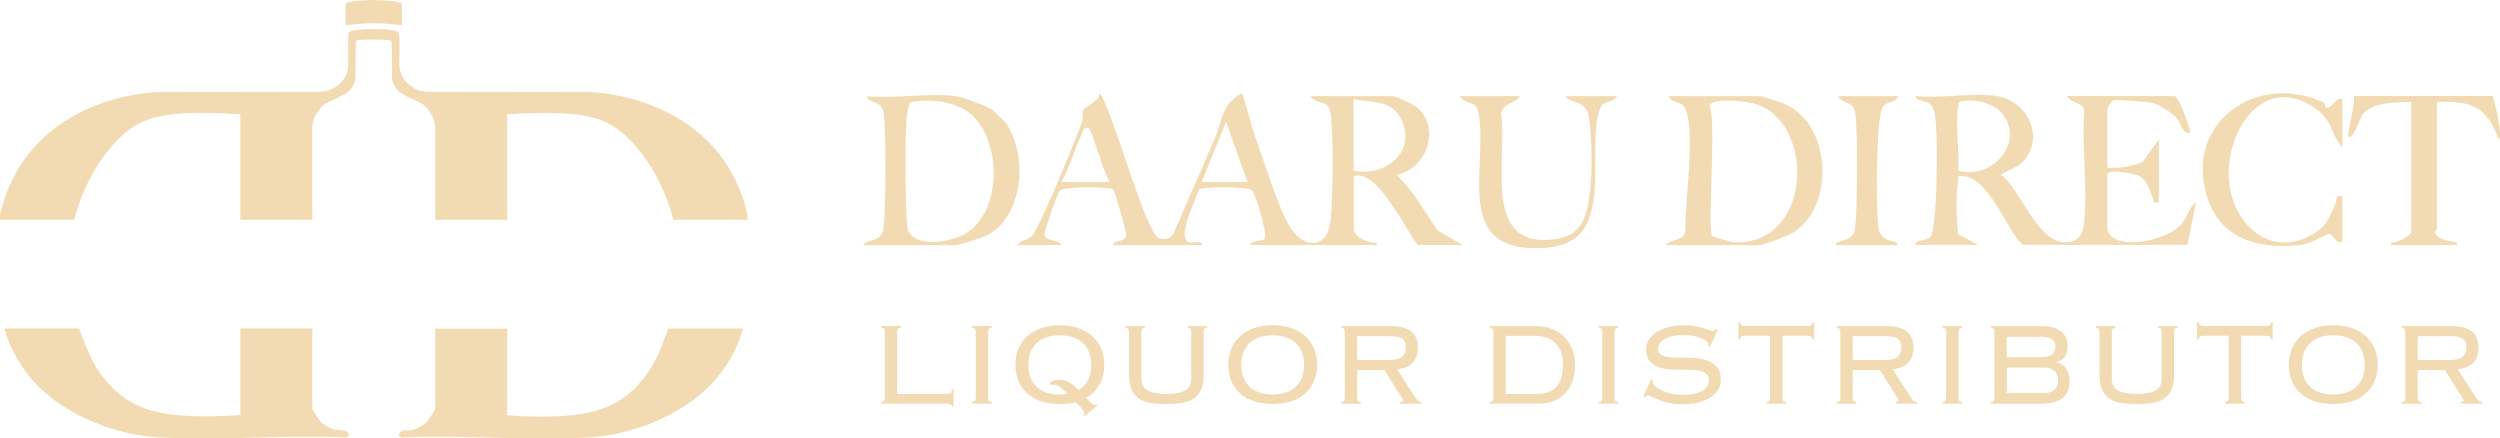 <?xml version="1.0" encoding="UTF-8"?>
<svg id="Layer_1" data-name="Layer 1" xmlns="http://www.w3.org/2000/svg" viewBox="0 0 412.12 72.27">
  <defs>
    <style>
      .cls-1 {
        fill: #f2dbb3;
      }
    </style>
  </defs>
  <g>
    <path class="cls-1" d="M381.85,18c2.68,1.93,2.35,4.06,4.28,6.34v-8.03c-1.24-.22-1.48,1.43-2.6,1.43-.27,0-.18-.74-.6-.92-11.17-4.97-22.76,3.54-19.15,15.45,2.19,7.23,8.59,8.87,15.5,8.12,1.61-.17,4.41-1.89,4.66-1.85.69.12,1.11,1.67,2.19,1.37v-7.55c-1.35-.25-.76.35-1.07,1.03-1,2.21-1.22,3.58-3.49,5.03-5.83,3.72-11.58.38-13.54-5.68-2.82-8.71,4.24-21.68,13.82-14.76ZM260.96,17.47c.48.44.78.79.9,1.46.69,3.86.71,11.15-.11,14.98-.63,2.9-1.81,4.9-4.95,5.44-12.83,2.18-8.22-13.13-9.36-20.68.49-1.87,2.25-1.47,3.1-2.82h-9.92c1.51,1.91,2.72.27,3.17,3.18,1.4,8.99-4.22,22.54,10.31,21.86,6.08-.28,8.05-3.11,8.7-8.73.46-3.97-.24-10.11.71-13.5.75-2.65,1.66-1.12,3.09-2.81h-8.5c.46.98,1.93.76,2.87,1.62ZM401.72,16.79c5.72-.15,8.14.67,10.16,6.14.8-.03-.63-6.4-.97-7.11l-22.89.02c.33,1.09-1.16,6.35-.94,6.61.79.95,1.92-3.01,2.35-3.55,1.69-2.14,5.48-1.98,8.04-2.11v21.48c0,.58-2.5,1.9-3.3,1.66v.47s10.86,0,10.86,0v-.47c-.96-.04-3.21-.53-3.56-1.41-.15-.37.25-.62.25-.72v-21.01ZM312.9,15.85h-9.92c.78,1.43,2.45.69,2.82,2.61.49,2.48.4,16.15.03,18.9-.1.77-.11,1.07-.7,1.66-.87.86-2.29.48-2.63,1.39h10.39c-.36-.95-1.71-.43-2.59-1.43-.68-.77-.66-1.62-.74-2.56-.26-2.88-.29-16.75.74-18.67.59-1.09,2.21-.71,2.59-1.89ZM237.05,38.06c-2.19-3.14-4-6.56-6.83-9.23,4.8-.92,7.28-7.31,3.62-10.93-.62-.61-3.6-2.05-4.33-2.05h-13.47c1.31,1.72,2.95.28,3.33,3.05.48,3.56.36,13.79-.02,17.49-.49,4.65-4.4,4.75-6.7,1.04-1.91-3.06-4.47-11.44-5.9-15.35-.32-.88-1.77-6.48-2.04-6.7-3.38,1.78-3.22,4.58-4.49,7.55-2.24,5.25-4.6,10.47-6.82,15.72-.54.68-1.61.99-2.38.6-2.29-1.17-7.47-20.63-9.69-23.88-.27,1.5-2.37,2.13-2.8,2.83-.16.25.07,1.37-.23,2.13-1.08,2.83-6.92,17.43-8.29,18.67-.73.66-1.96.58-2.14,1.4h7.09c-.23-.99-2.49-.46-2.78-1.7-.09-.41,2.09-6.83,2.53-7.28.72-.74,8.48-.65,8.81-.18.33.47,2.19,7.05,2.14,7.53-.14,1.27-2.11.7-2.19,1.64h14.65c0-1.03-1.67-.14-2.29-.54-1.79-1.14,1.43-6.99,1.77-8.63.32-.46,8.16-.57,8.8.19.66.8,2.38,6.7,2.16,7.72-.19.85-2.37.25-2.4,1.25h20.79v-.47c-1.22.36-3.78-.93-3.78-2.13v-8.74c4.06-1.64,9.82,11.33,10.63,11.33h7.32l-4.03-2.34ZM174.93,30.01c1.43-2.43,2.14-5.23,3.33-7.77.29-.62.19-1.21,1.16-1.21.48,0,2.68,8.07,3.55,8.98h-8.03ZM198.09,30.01l4.02-9.92,3.54,9.92h-7.56ZM223.13,28.13v-11.8c2.78.67,6.02.03,7.66,2.97,3.03,5.45-2.21,9.95-7.66,8.83ZM359.69,36.88c-2.64,3.13-12.31,4.72-12.31.45v-8.5c0-1.12,4.28-.23,5.08.12,1.68.73,1.77,2.37,2.44,3.7.25.51-.25.88.99.67v-10.39l-2.66,3.72c-1.84.82-3.85,1.14-5.85,1v-9.68c0-.18.8-1.44,1.15-1.5.45-.07,5.75.35,6.44.52.92.22,3.15,1.69,3.77,2.37.9.98.87,2.62,2.33,2.62-.08-1.01-1.92-6.14-2.6-6.14h-17.72c.61,1.33,2.73.85,2.82,2.61-.38,5.79.55,12.25.03,17.95-.18,2-.74,3.55-3.09,3.54-4.74-.02-7.25-8.5-10.62-11.12,1.31-1.04,2.56-.93,3.77-2.36,3.43-4.05.47-9.86-4.49-10.63-3.97-.61-9.33.45-13.47,0,.26.99,1.82.63,2.59,1.42.42.43.59,1.1.68,1.68.53,3.37.3,11.93.05,15.57-.07.95-.32,3.86-.72,4.47-.55.82-2.43.38-2.6,1.41h10.39l-3.3-1.77c-.27-2.6-.39-6.29,0-8.87.1-.7-.28-.75.72-.71,4.43.19,7.07,8.63,9.92,11.35h27.17l1.41-7.08c-1.14.83-1.34,2.38-2.34,3.56ZM322.82,28.13c.22-3.77-.59-7.54.08-11.25,1.86-.81,5.47.03,6.85,1.5,4.36,4.63-1.06,11.39-6.93,9.76ZM294.32,17.18c-.71-.33-3.79-1.33-4.33-1.33h-14.88c.31,1.1,1.76.84,2.4,1.62,2.3,2.79.1,16.64.34,20.72-.43,1.62-2.54,1.18-3.22,2.22h15.36c.7,0,4.72-1.52,5.54-2.02,6.93-4.2,6.5-17.69-1.21-21.2ZM286.19,39.97c-.61,0-3.73-.86-3.92-1.08-.9-1.03.73-18.59-.44-21.42.29-1.46,5.93-.74,7-.48,10.48,2.52,10.15,23.11-2.64,22.97ZM165.8,20.26c-.09-.12-1.96-1.98-2.08-2.06-.91-.63-4.97-2.2-6.03-2.34-4.51-.61-10.23.45-14.88,0,.78,1.43,2.45.69,2.82,2.61.49,2.48.4,16.15.03,18.9-.1.77-.11,1.07-.7,1.66-.87.86-2.29.48-2.63,1.39h15.36c.38,0,4.38-1.32,4.99-1.62,6.1-3.09,6.79-13.39,3.12-18.52ZM158.18,39c-2.27.92-7.17,1.74-8.46-.95-.54-1.13-.5-15.96-.31-18.21.08-1.01.24-2.01.59-2.95,2.64-.62,6.11-.3,8.55.93,6.92,3.48,7.23,18.1-.37,21.18Z"/>
    <g>
      <path class="cls-1" d="M148.48,54.05c-.23,0-.38.06-.46.17-.08.11-.12.28-.12.51v10.21h8.17c.57,0,.85-.24.85-.73h.29v2.79h-.29c0-.31-.28-.46-.85-.46h-10.79v-.29c.23,0,.38-.05.46-.16s.12-.25.12-.43v-11.04c0-.18-.04-.32-.12-.42s-.23-.16-.46-.16v-.29h3.21v.29Z"/>
      <path class="cls-1" d="M160.27,66.25c.23,0,.38-.05.46-.16s.12-.25.12-.43v-11.04c0-.18-.04-.32-.12-.42s-.24-.16-.46-.16v-.29h3.21v.29c-.23,0-.38.05-.46.16s-.12.25-.12.42v11.04c0,.18.04.32.12.43s.24.16.46.16v.29h-3.21v-.29Z"/>
      <path class="cls-1" d="M178.62,68.46c.08-.08.12-.15.13-.22,0-.06.01-.12.01-.17,0-.08-.1-.26-.29-.55-.19-.28-.58-.68-1.14-1.2-.81.19-1.69.29-2.62.29-1.05,0-2.03-.13-2.92-.4s-1.67-.68-2.32-1.23-1.17-1.23-1.53-2.04c-.36-.81-.55-1.74-.55-2.79s.18-1.98.55-2.79c.37-.81.88-1.5,1.53-2.05.66-.56,1.43-.98,2.32-1.26s1.86-.43,2.92-.43,2.03.14,2.92.43c.89.28,1.66.7,2.32,1.26.66.56,1.17,1.24,1.53,2.05.37.81.55,1.74.55,2.79,0,1.26-.26,2.35-.79,3.27-.53.92-1.25,1.64-2.18,2.17.37.39.66.68.86.88.2.19.4.29.59.29.08,0,.15-.03.22-.1l.19.2-2.16,1.77-.15-.17ZM174.56,62.61c.75,0,1.36.16,1.85.49s.96.72,1.41,1.19c.68-.4,1.19-.95,1.54-1.64.35-.69.52-1.52.52-2.49,0-1.52-.45-2.72-1.35-3.58-.9-.87-2.18-1.3-3.83-1.3s-2.93.43-3.83,1.3c-.9.87-1.35,2.06-1.35,3.58s.45,2.71,1.35,3.58c.9.86,2.17,1.3,3.83,1.3.23,0,.45-.01.67-.04s.43-.05.62-.08c-.34-.3-.61-.55-.81-.74s-.38-.34-.53-.45c-.15-.11-.3-.19-.45-.24-.15-.05-.33-.07-.56-.07-.08,0-.15,0-.19.02-.05.02-.1.02-.15.02-.15,0-.22-.06-.22-.17,0-.18.13-.33.39-.46.26-.13.62-.19,1.09-.19Z"/>
      <path class="cls-1" d="M186.11,54.63c0-.18-.04-.32-.12-.42-.08-.11-.24-.16-.46-.16v-.29h3.21v.29c-.23,0-.38.05-.46.16s-.12.25-.12.42v7.78c0,.92.34,1.58,1.03,1.96.69.38,1.71.57,3.08.57s2.39-.19,3.07-.57c.69-.38,1.03-1.03,1.03-1.96v-7.78c0-.18-.04-.32-.12-.42-.08-.11-.24-.16-.46-.16v-.29h3.21v.29c-.23,0-.38.05-.46.16s-.12.25-.12.42v7.24c0,.97-.14,1.77-.43,2.38-.28.62-.69,1.1-1.21,1.46-.53.36-1.17.6-1.93.72s-1.62.18-2.58.18-1.82-.06-2.58-.18c-.76-.12-1.41-.36-1.93-.72s-.93-.84-1.21-1.46c-.28-.62-.43-1.41-.43-2.38v-7.24Z"/>
      <path class="cls-1" d="M209.8,53.61c1.05,0,2.03.14,2.92.43.89.28,1.66.7,2.32,1.26.66.56,1.17,1.24,1.53,2.05.37.81.55,1.74.55,2.79s-.18,1.99-.55,2.79c-.36.81-.88,1.49-1.53,2.04s-1.43.96-2.32,1.23c-.89.27-1.86.4-2.92.4s-2.03-.13-2.92-.4-1.67-.68-2.32-1.23-1.17-1.23-1.53-2.04c-.36-.81-.55-1.74-.55-2.79s.18-1.98.55-2.79c.37-.81.88-1.5,1.53-2.05.66-.56,1.43-.98,2.32-1.26s1.86-.43,2.92-.43ZM209.8,55.27c-1.65,0-2.93.43-3.83,1.3-.9.87-1.35,2.06-1.35,3.58s.45,2.71,1.35,3.58c.9.86,2.17,1.3,3.83,1.3s2.93-.43,3.83-1.3c.9-.87,1.35-2.06,1.35-3.58s-.45-2.71-1.35-3.58c-.9-.86-2.18-1.3-3.83-1.3Z"/>
      <path class="cls-1" d="M223.73,65.67c0,.18.04.32.12.43s.23.16.46.16v.29h-3.21v-.29c.23,0,.38-.05.46-.16s.12-.25.12-.43v-11.04c0-.18-.04-.32-.12-.42s-.23-.16-.46-.16v-.29h8.14c1.6,0,2.75.3,3.45.91.7.61,1.05,1.49,1.05,2.64,0,1.02-.27,1.83-.8,2.43-.53.6-1.41.98-2.62,1.14l3.06,4.74c.18.26.32.43.43.51s.28.12.52.12v.29h-3.5v-.29c.21,0,.34-.02.4-.05.06-.03.08-.09.08-.17,0-.1-.04-.19-.12-.27l-2.99-4.76h-4.47v4.67ZM229.05,59.35c.99,0,1.69-.19,2.09-.56.4-.37.61-.88.61-1.53,0-.32-.04-.6-.12-.83-.08-.23-.23-.42-.44-.57-.21-.15-.5-.27-.86-.34-.37-.07-.83-.11-1.4-.11h-5.2v3.94h5.32Z"/>
      <path class="cls-1" d="M246.19,54.63c0-.18-.04-.32-.12-.42-.08-.11-.24-.16-.46-.16v-.29h7.53c1,0,1.91.16,2.71.47.8.32,1.48.76,2.04,1.32.56.57.99,1.24,1.3,2.03.31.79.46,1.64.46,2.56s-.13,1.78-.39,2.56-.64,1.46-1.15,2.03c-.51.57-1.14,1.01-1.9,1.33-.75.32-1.62.47-2.61.47h-8v-.29c.23,0,.38-.05.46-.16.08-.11.12-.25.12-.43v-11.04ZM253.38,64.94c1.43,0,2.5-.4,3.21-1.21s1.07-2,1.07-3.57-.41-2.76-1.23-3.57c-.82-.81-1.98-1.22-3.49-1.22h-4.71v9.58h5.15Z"/>
      <path class="cls-1" d="M263.54,66.25c.23,0,.38-.05.46-.16s.12-.25.12-.43v-11.04c0-.18-.04-.32-.12-.42s-.24-.16-.46-.16v-.29h3.21v.29c-.23,0-.38.05-.46.16s-.12.25-.12.42v11.04c0,.18.04.32.12.43s.24.16.46.16v.29h-3.21v-.29Z"/>
      <path class="cls-1" d="M272.53,62.7c-.05.11-.07.22-.07.32,0,.23.14.46.43.71.28.24.66.47,1.12.67.46.2.98.37,1.57.5s1.17.19,1.77.19c1.54,0,2.65-.23,3.34-.68s1.03-1.04,1.03-1.75c0-.34-.08-.62-.26-.85-.17-.23-.41-.4-.7-.52-.3-.12-.65-.21-1.05-.26-.4-.05-.82-.07-1.28-.07-.75,0-1.54,0-2.37-.01-.83,0-1.6-.11-2.3-.32-.7-.2-1.27-.54-1.73-1.01-.45-.47-.68-1.17-.68-2.09,0-.58.16-1.11.49-1.59.32-.48.77-.89,1.32-1.23.56-.34,1.22-.61,1.98-.8.76-.19,1.59-.29,2.48-.29.7,0,1.3.05,1.81.15.51.1.95.2,1.32.32s.68.22.92.32c.24.1.45.15.61.15.18,0,.31-.03.39-.1.08-.06.16-.14.24-.22l.29.12-1.34,2.79-.27-.17s.02-.15.02-.32c0-.11-.1-.25-.29-.41-.19-.16-.47-.32-.83-.47s-.78-.28-1.28-.39c-.5-.11-1.03-.16-1.62-.16-1.31,0-2.35.21-3.12.63-.77.42-1.15.97-1.15,1.65,0,.31.08.56.25.74.17.19.41.33.71.44.3.11.65.17,1.04.21.4.03.82.05,1.28.05.76,0,1.56.01,2.38.04s1.59.15,2.29.38c.7.23,1.27.59,1.73,1.09.45.5.68,1.24.68,2.21,0,.52-.13,1.02-.4,1.49-.27.48-.67.9-1.2,1.28-.54.37-1.2.67-1.98.88-.79.21-1.7.32-2.73.32-.88,0-1.63-.07-2.27-.21-.64-.14-1.19-.3-1.64-.49-.45-.19-.83-.36-1.12-.51-.29-.15-.53-.23-.71-.23-.16,0-.33.1-.51.29l-.24-.15,1.31-2.8.32.17Z"/>
      <path class="cls-1" d="M291.22,66.25c.23,0,.38-.05.46-.16s.12-.25.12-.43v-10.31h-4.08c-.31,0-.53.04-.66.13s-.19.25-.19.5h-.29v-2.87h.29c0,.42.28.63.85.63h10.21c.57,0,.85-.21.85-.63h.29v2.87h-.29c0-.24-.07-.41-.19-.5-.13-.09-.35-.13-.66-.13h-4.08v10.31c0,.18.04.32.12.43s.23.16.46.16v.29h-3.21v-.29Z"/>
      <path class="cls-1" d="M305.42,65.67c0,.18.04.32.12.43s.23.16.46.16v.29h-3.21v-.29c.23,0,.38-.05.46-.16s.12-.25.12-.43v-11.04c0-.18-.04-.32-.12-.42s-.23-.16-.46-.16v-.29h8.14c1.6,0,2.75.3,3.45.91.7.61,1.05,1.49,1.05,2.64,0,1.02-.27,1.83-.8,2.43-.53.6-1.41.98-2.62,1.14l3.06,4.74c.18.26.32.43.43.51s.28.12.52.12v.29h-3.5v-.29c.21,0,.34-.02.4-.05.06-.03.08-.09.08-.17,0-.1-.04-.19-.12-.27l-2.99-4.76h-4.47v4.67ZM310.74,59.35c.99,0,1.69-.19,2.09-.56.4-.37.61-.88.61-1.53,0-.32-.04-.6-.12-.83-.08-.23-.23-.42-.44-.57-.21-.15-.5-.27-.86-.34-.37-.07-.83-.11-1.4-.11h-5.2v3.94h5.32Z"/>
      <path class="cls-1" d="M320.24,66.25c.23,0,.38-.05.46-.16s.12-.25.12-.43v-11.04c0-.18-.04-.32-.12-.42s-.24-.16-.46-.16v-.29h3.21v.29c-.23,0-.38.05-.46.16s-.12.25-.12.42v11.04c0,.18.04.32.12.43s.24.16.46.16v.29h-3.21v-.29Z"/>
      <path class="cls-1" d="M328.78,54.63c0-.18-.04-.32-.12-.42s-.23-.16-.46-.16v-.29h8.36c.78,0,1.44.09,1.98.26.54.17.98.41,1.32.71.34.3.59.65.74,1.04s.23.83.23,1.3c0,.63-.13,1.18-.4,1.64s-.74.78-1.42.96v.05c.7.16,1.23.52,1.6,1.08.37.56.56,1.24.56,2.03,0,1.18-.37,2.1-1.12,2.75-.75.65-1.97.97-3.67.97h-8.19v-.29c.23,0,.38-.05.46-.16s.12-.25.12-.43v-11.04ZM336.38,58.86c.92,0,1.56-.14,1.92-.41s.54-.7.54-1.26-.18-.99-.54-1.26-1-.41-1.92-.41h-5.57v3.35h5.57ZM336.92,64.79c.78,0,1.36-.18,1.76-.54.4-.36.6-.88.6-1.55s-.2-1.2-.6-1.56c-.4-.36-.98-.54-1.76-.54h-6.1v4.18h6.1Z"/>
      <path class="cls-1" d="M346.08,54.63c0-.18-.04-.32-.12-.42-.08-.11-.24-.16-.46-.16v-.29h3.21v.29c-.23,0-.38.05-.46.16s-.12.25-.12.42v7.78c0,.92.34,1.58,1.03,1.96.69.38,1.71.57,3.08.57s2.39-.19,3.07-.57c.69-.38,1.03-1.03,1.03-1.96v-7.78c0-.18-.04-.32-.12-.42-.08-.11-.24-.16-.46-.16v-.29h3.21v.29c-.23,0-.38.05-.46.16s-.12.25-.12.42v7.24c0,.97-.14,1.77-.43,2.38-.28.62-.69,1.1-1.21,1.46-.53.36-1.17.6-1.93.72s-1.62.18-2.58.18-1.82-.06-2.58-.18c-.76-.12-1.41-.36-1.93-.72s-.93-.84-1.21-1.46c-.28-.62-.43-1.41-.43-2.38v-7.24Z"/>
      <path class="cls-1" d="M366.81,66.25c.23,0,.38-.05.46-.16s.12-.25.12-.43v-10.31h-4.08c-.31,0-.53.04-.66.13s-.19.25-.19.5h-.29v-2.87h.29c0,.42.28.63.85.63h10.21c.57,0,.85-.21.85-.63h.29v2.87h-.29c0-.24-.07-.41-.19-.5-.13-.09-.35-.13-.66-.13h-4.08v10.31c0,.18.04.32.12.43s.23.16.46.16v.29h-3.21v-.29Z"/>
      <path class="cls-1" d="M384.63,53.61c1.05,0,2.03.14,2.92.43.89.28,1.66.7,2.32,1.26.66.56,1.17,1.24,1.53,2.05.37.81.55,1.74.55,2.79s-.18,1.99-.55,2.79c-.36.81-.88,1.49-1.53,2.04s-1.43.96-2.32,1.23c-.89.27-1.86.4-2.92.4s-2.03-.13-2.92-.4-1.67-.68-2.32-1.23-1.17-1.23-1.53-2.04c-.36-.81-.55-1.74-.55-2.79s.18-1.98.55-2.79c.37-.81.88-1.5,1.53-2.05.66-.56,1.43-.98,2.32-1.26s1.86-.43,2.92-.43ZM384.63,55.27c-1.65,0-2.93.43-3.83,1.3-.9.87-1.35,2.06-1.35,3.58s.45,2.71,1.35,3.58c.9.86,2.17,1.3,3.83,1.3s2.93-.43,3.83-1.3c.9-.87,1.35-2.06,1.35-3.58s-.45-2.71-1.35-3.58c-.9-.86-2.18-1.3-3.83-1.3Z"/>
      <path class="cls-1" d="M398.56,65.67c0,.18.04.32.12.43s.23.16.46.16v.29h-3.21v-.29c.23,0,.38-.05.46-.16s.12-.25.12-.43v-11.04c0-.18-.04-.32-.12-.42s-.23-.16-.46-.16v-.29h8.14c1.6,0,2.75.3,3.45.91.7.61,1.05,1.49,1.05,2.64,0,1.02-.27,1.83-.8,2.43-.53.6-1.41.98-2.62,1.14l3.06,4.74c.18.26.32.43.43.51s.28.12.52.12v.29h-3.5v-.29c.21,0,.34-.02.4-.05.06-.03.08-.09.08-.17,0-.1-.04-.19-.12-.27l-2.99-4.76h-4.47v4.67ZM403.88,59.35c.99,0,1.69-.19,2.09-.56.4-.37.61-.88.61-1.53,0-.32-.04-.6-.12-.83-.08-.23-.23-.42-.44-.57-.21-.15-.5-.27-.86-.34-.37-.07-.83-.11-1.4-.11h-5.2v3.94h5.32Z"/>
    </g>
  </g>
  <path class="cls-1" d="M57.52,71.82l-.46.28c-10.17-.4-20.73.53-30.86,0-7.04-.36-15.2-3.56-20.17-8.7-2.36-2.44-4.48-5.95-5.29-9.25h12.32c.97,2.66,1.97,5.38,3.67,7.67,3.24,4.36,7.04,6.09,12.4,6.6,3.46.33,7.03.24,10.49,0v-14.28h11.87v13.27c0,.12,1.12,1.83,1.28,2.01.53.58,1.67,1.22,2.44,1.4,1.06.25,2.04-.22,2.31.97ZM110.16,54.16h12.32c-.81,3.3-2.93,6.81-5.29,9.25-4.97,5.13-13.13,8.33-20.17,8.7-10.12.52-20.69-.4-30.86,0l-.46-.28c.27-1.2,1.25-.72,2.31-.97.76-.18,1.91-.82,2.44-1.4.16-.18,1.28-1.89,1.28-2.01v-13.27h11.87v14.28c3.46.24,7.03.33,10.49,0,5.36-.51,9.16-2.24,12.4-6.6,1.7-2.29,2.69-5.01,3.67-7.67ZM61.61,3.84c-1.55,0-3.09.12-4.64.34V.71c0-.52,2.77-.68,4.64-.71,1.87.03,4.64.19,4.64.71v3.46c-1.54-.21-3.09-.33-4.64-.34ZM123.22,35.46v.77h-12.24c-1.07-4.37-3.38-9-6.38-12.36-2.95-3.3-5.52-4.56-9.95-5.03-3.58-.37-7.46-.23-11.04,0v17.39h-11.87v-15.15c0-.71-.18-1.4-.52-2.02-.4-.73-1.03-1.51-1.31-1.73-.44-.34-1.44-.79-1.99-1.03-.38-.16-.74-.34-1.1-.54-.3-.16-.63-.36-.87-.54-.84-.61-1.33-1.6-1.33-2.64l-.04-5.5c0-.25-.2-.46-.45-.48-.69-.04-1.62-.07-2.52-.09-.9.01-1.83.05-2.52.09-.25.02-.45.22-.45.48l-.04,5.5c0,1.04-.49,2.03-1.33,2.64-.25.18-.58.37-.87.54-.36.2-.72.38-1.1.54-.55.24-1.55.69-1.99,1.03-.28.22-.9,1-1.31,1.73-.34.62-.52,1.31-.52,2.02v15.15h-11.87v-17.39c-3.58-.23-7.46-.37-11.04,0-4.44.46-7,1.73-9.95,5.03-3,3.36-5.31,7.99-6.38,12.36H0v-.77c.72-3.18,1.95-6.2,3.81-8.88,4.95-7.15,13.33-10.77,21.86-11.4l27.06-.04c.75,0,1.48-.2,2.13-.56.12-.07.24-.14.37-.21,1.38-.79,2.22-2.27,2.18-3.87-.05-2.11-.05-4.85.06-5.06.17-.34.89-.45,1.26-.49.9-.11,1.9-.17,2.89-.17.99,0,1.99.06,2.89.17.37.05,1.09.15,1.26.49.11.21.11,2.95.06,5.06-.04,1.59.8,3.08,2.18,3.87.13.07.25.14.37.21.65.37,1.39.56,2.13.56l27.06.04c8.53.63,16.91,4.25,21.86,11.4,1.86,2.69,3.09,5.7,3.81,8.88Z"/>
</svg>